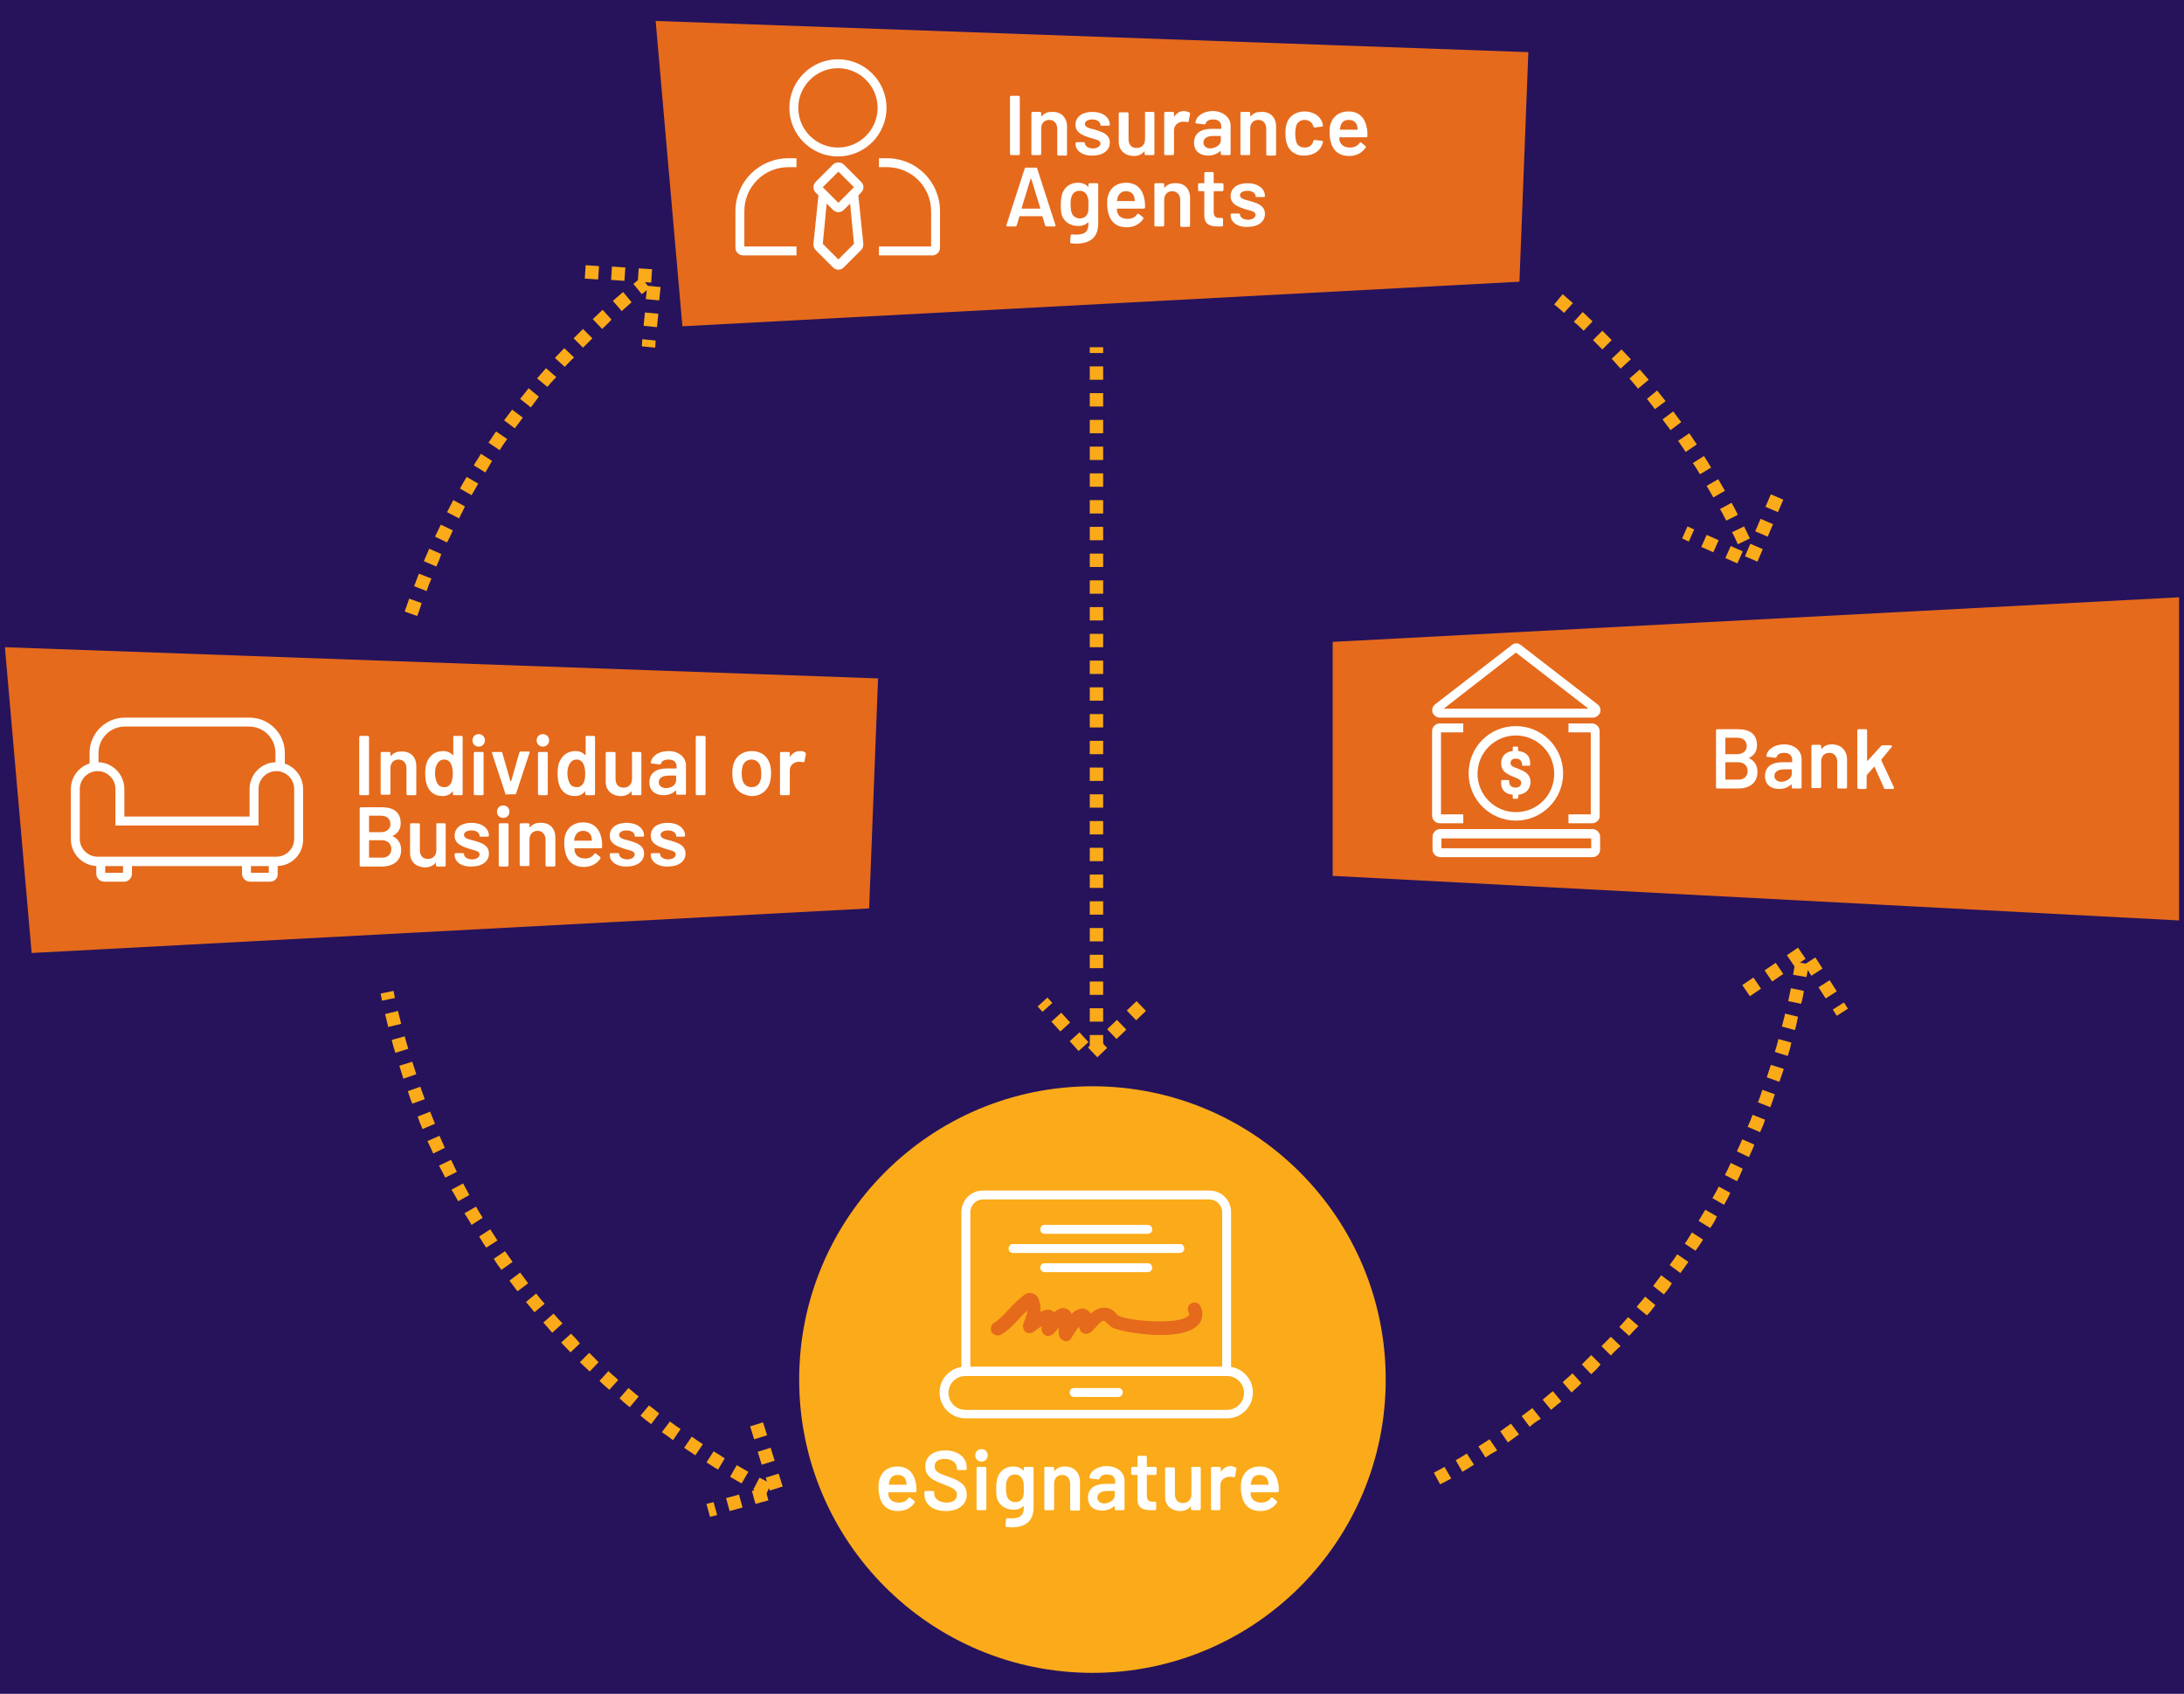 <?xml version="1.0" encoding="utf-8"?>
<!-- Generator: Adobe Illustrator 26.0.2, SVG Export Plug-In . SVG Version: 6.00 Build 0)  -->
<svg version="1.1" id="use-case" xmlns="http://www.w3.org/2000/svg" xmlns:xlink="http://www.w3.org/1999/xlink" x="0px" y="0px"
	 viewBox="0 0 490 380" style="enable-background:new 0 0 490 380;" xml:space="preserve">
<style type="text/css">
	.st0{fill:#26135C;}
	.st1{fill:#E56A1C;}
	.st2{fill:#FFFFFF;}
	.st3{fill:#FBAA19;}
</style>
<g>
	<rect class="st0" width="490" height="380"/>
	<g>
		<polygon class="st1" points="340.9,63.2 153.1,73.2 147.1,4.7 342.9,11.7 		"/>
		<g>
			<g>
				<path class="st2" d="M226.6,34.5V21.8c0-0.2,0.1-0.3,0.3-0.3h1.6c0.2,0,0.3,0.1,0.3,0.3v12.7c0,0.2-0.1,0.3-0.3,0.3h-1.6
					C226.7,34.8,226.6,34.7,226.6,34.5z"/>
				<path class="st2" d="M239.4,28.4v6.2c0,0.2-0.1,0.3-0.3,0.3h-1.6c-0.2,0-0.3-0.1-0.3-0.3v-5.7c0-1.2-0.7-2-1.8-2
					c-1.1,0-1.8,0.8-1.8,1.9v5.7c0,0.2-0.1,0.3-0.3,0.3h-1.6c-0.2,0-0.3-0.1-0.3-0.3v-9.1c0-0.2,0.1-0.3,0.3-0.3h1.6
					c0.2,0,0.3,0.1,0.3,0.3V26c0,0.1,0.1,0.1,0.1,0.1c0.6-0.7,1.3-1,2.3-1C238,25,239.4,26.3,239.4,28.4z"/>
				<path class="st2" d="M241.3,32.3L241.3,32.3c0-0.3,0.1-0.4,0.3-0.4h1.5c0.2,0,0.3,0.1,0.3,0.1v0.1c0,0.6,0.7,1.2,1.8,1.2
					c1,0,1.7-0.5,1.7-1.1c0-0.8-1.1-0.9-2.4-1.3c-1.5-0.5-3.2-1.1-3.2-2.9c0-1.8,1.5-2.9,3.8-2.9c2.3,0,3.9,1.2,3.9,2.9
					c0,0.1-0.1,0.2-0.3,0.2h-1.5c-0.2,0-0.3,0-0.3-0.1v-0.1c0-0.6-0.7-1.2-1.8-1.2c-1,0-1.7,0.4-1.7,1c0,0.8,1.1,1,2.3,1.3
					c1.6,0.5,3.3,1,3.3,2.9c0,1.8-1.6,2.9-3.9,2.9C242.9,35,241.3,33.8,241.3,32.3z"/>
				<path class="st2" d="M257.1,25.1h1.6c0.2,0,0.3,0.1,0.3,0.3v9.1c0,0.2-0.1,0.3-0.3,0.3h-1.6c-0.2,0-0.3-0.1-0.3-0.3V34
					c0-0.1-0.1-0.1-0.1,0c-0.5,0.6-1.3,1-2.3,1c-1.8,0-3.4-1.1-3.4-3.2v-6.3c0-0.2,0.1-0.3,0.3-0.3h1.6c0.2,0,0.3,0.1,0.3,0.3v5.7
					c0,1.2,0.6,2,1.8,2s1.9-0.8,1.9-2v-5.7C256.8,25.2,256.9,25.1,257.1,25.1z"/>
				<path class="st2" d="M266.8,25.2c0.2,0.1,0.2,0.2,0.2,0.4l-0.3,1.6c0,0.2-0.2,0.2-0.4,0.2c-0.2-0.1-0.6-0.1-1-0.1
					c-1,0.1-1.9,0.8-1.9,1.9v5.3c0,0.2-0.1,0.3-0.3,0.3h-1.6c-0.2,0-0.3-0.1-0.3-0.3v-9.1c0-0.2,0.1-0.3,0.3-0.3h1.6
					c0.2,0,0.3,0.1,0.3,0.3v0.7c0,0.1,0.1,0.1,0.1,0c0.5-0.7,1.2-1.2,2.2-1.2C266.3,25,266.6,25.1,266.8,25.2z"/>
				<path class="st2" d="M276.1,28.2v6.3c0,0.2-0.1,0.3-0.3,0.3h-1.6c-0.2,0-0.3-0.1-0.3-0.3v-0.5c0-0.1-0.1-0.1-0.1-0.1
					c-0.7,0.6-1.6,1-2.7,1c-1.8,0-3.2-0.9-3.2-2.9c0-2,1.4-3.1,4-3.1h2c0.1,0,0.1,0,0.1-0.1v-0.4c0-1-0.6-1.6-1.8-1.6
					c-0.9,0-1.5,0.3-1.7,0.9c-0.1,0.2-0.2,0.3-0.3,0.2l-1.7-0.2c-0.2,0-0.3-0.1-0.3-0.2c0.2-1.5,1.8-2.6,4-2.6
					C274.5,25,276.1,26.4,276.1,28.2z M273.9,31.5v-0.9c0-0.1,0-0.1-0.1-0.1h-1.6c-1.3,0-2.2,0.5-2.2,1.5c0,0.8,0.7,1.3,1.6,1.3
					C272.8,33.2,273.9,32.5,273.9,31.5z"/>
				<path class="st2" d="M286.3,28.4v6.2c0,0.2-0.1,0.3-0.3,0.3h-1.6c-0.2,0-0.3-0.1-0.3-0.3v-5.7c0-1.2-0.7-2-1.8-2
					c-1.1,0-1.8,0.8-1.8,1.9v5.7c0,0.2-0.1,0.3-0.3,0.3h-1.6c-0.2,0-0.3-0.1-0.3-0.3v-9.1c0-0.2,0.1-0.3,0.3-0.3h1.6
					c0.2,0,0.3,0.1,0.3,0.3V26c0,0.1,0.1,0.1,0.1,0.1c0.6-0.7,1.3-1,2.3-1C285,25,286.3,26.3,286.3,28.4z"/>
				<path class="st2" d="M288.7,32.2c-0.2-0.6-0.3-1.4-0.3-2.3c0-1,0.1-1.7,0.3-2.2c0.5-1.7,2.1-2.7,4-2.7c2,0,3.6,1.1,4,2.6
					c0.1,0.2,0.1,0.4,0.1,0.5c0,0.2-0.1,0.3-0.2,0.3l-1.6,0.2c-0.2,0-0.3-0.1-0.3-0.2l-0.1-0.2c-0.2-0.7-0.9-1.3-1.9-1.3
					c-1,0-1.7,0.6-1.9,1.4c-0.1,0.4-0.2,1-0.2,1.7c0,0.8,0.1,1.3,0.2,1.7c0.2,0.9,0.9,1.4,1.9,1.4c1,0,1.7-0.5,1.9-1.3
					c0-0.1,0-0.1,0-0.1c0-0.1,0.2-0.3,0.4-0.3l1.6,0.2c0.2,0,0.3,0.2,0.2,0.3c0,0.1,0,0.2-0.1,0.4c-0.5,1.6-2.1,2.6-4,2.6
					C290.7,35,289.2,33.9,288.7,32.2z"/>
				<path class="st2" d="M305,32.1c0.1-0.2,0.3-0.2,0.4-0.1l0.9,0.7c0.1,0.1,0.2,0.2,0.1,0.4c-0.7,1.1-2,1.9-3.7,1.9
					c-2.1,0-3.4-1-4-2.7c-0.2-0.7-0.4-1.5-0.4-2.4c0-0.8,0-1.4,0.2-2c0.5-1.8,2-2.9,4-2.9c2.5,0,3.8,1.5,4.2,3.9
					c0.1,0.5,0.1,1,0.1,1.6c0,0.2-0.1,0.3-0.3,0.3h-5.9c-0.1,0-0.1,0-0.1,0.1c0,0.3,0,0.6,0.1,0.8c0.3,0.9,1.1,1.4,2.3,1.4
					C303.9,33.1,304.6,32.7,305,32.1z M300.8,28.2c-0.1,0.2-0.1,0.5-0.2,0.8c0,0.1,0,0.1,0.1,0.1h3.8c0.1,0,0.1,0,0.1-0.1
					c0-0.3-0.1-0.5-0.1-0.7c-0.2-0.9-0.9-1.4-1.9-1.4C301.6,26.9,301,27.4,300.8,28.2z"/>
				<path class="st2" d="M234.5,50.6l-0.6-2c0-0.1-0.1-0.1-0.1-0.1h-5c-0.1,0-0.1,0-0.1,0.1l-0.6,2c-0.1,0.2-0.2,0.2-0.3,0.2H226
					c-0.2,0-0.3-0.1-0.2-0.3l4.1-12.7c0.1-0.2,0.2-0.2,0.3-0.2h2.2c0.2,0,0.3,0.1,0.3,0.2l4.1,12.7c0.1,0.2,0,0.3-0.2,0.3h-1.7
					C234.7,50.8,234.6,50.8,234.5,50.6z M229.4,46.8h3.9c0.1,0,0.1,0,0.1-0.1l-2-6.5c0-0.1-0.1-0.1-0.2,0l-2,6.5
					C229.3,46.8,229.3,46.8,229.4,46.8z"/>
				<path class="st2" d="M244.5,41.1h1.6c0.2,0,0.3,0.1,0.3,0.3v8.8c0,3.9-3,4.7-6,4.4c-0.2,0-0.3-0.1-0.3-0.3l0.1-1.4
					c0-0.2,0.1-0.3,0.3-0.3c2.5,0.2,3.7-0.3,3.7-2.4V50c0-0.1-0.1-0.1-0.1-0.1c-0.5,0.5-1.2,0.8-2.2,0.8c-1.5,0-3.1-0.7-3.7-2.5
					c-0.2-0.7-0.2-1.5-0.2-2.3c0-0.9,0.1-1.7,0.3-2.4c0.5-1.5,1.8-2.5,3.5-2.5c1,0,1.8,0.3,2.3,0.9c0.1,0.1,0.1,0,0.1-0.1v-0.3
					C244.2,41.2,244.3,41.1,244.5,41.1z M244.2,45.9c0-1,0-1.3-0.2-1.7c-0.2-0.8-0.8-1.4-1.8-1.4c-1,0-1.6,0.6-1.8,1.4
					c-0.2,0.4-0.2,0.9-0.2,1.7c0,0.8,0.1,1.4,0.2,1.7c0.2,0.8,0.9,1.4,1.9,1.4c1,0,1.6-0.6,1.8-1.4
					C244.2,47.3,244.2,46.9,244.2,45.9z"/>
				<path class="st2" d="M255.1,48.1c0.1-0.2,0.3-0.2,0.4-0.1l0.9,0.7c0.1,0.1,0.2,0.2,0.1,0.4c-0.7,1.1-2,1.9-3.7,1.9
					c-2.1,0-3.4-1-4-2.7c-0.2-0.7-0.4-1.5-0.4-2.4c0-0.8,0-1.4,0.2-2c0.5-1.8,2-2.9,4-2.9c2.5,0,3.8,1.5,4.2,3.9
					c0.1,0.5,0.1,1,0.1,1.6c0,0.2-0.1,0.3-0.3,0.3h-5.9c-0.1,0-0.1,0-0.1,0.1c0,0.3,0,0.6,0.1,0.8c0.3,0.9,1.1,1.4,2.3,1.4
					C254,49.1,254.7,48.7,255.1,48.1z M250.8,44.2c-0.1,0.2-0.1,0.5-0.2,0.8c0,0.1,0,0.1,0.1,0.1h3.8c0.1,0,0.1,0,0.1-0.1
					c0-0.3-0.1-0.5-0.1-0.7c-0.2-0.9-0.9-1.4-1.9-1.4C251.7,42.9,251.1,43.4,250.8,44.2z"/>
				<path class="st2" d="M267,44.4v6.2c0,0.2-0.1,0.3-0.3,0.3h-1.6c-0.2,0-0.3-0.1-0.3-0.3v-5.7c0-1.2-0.7-2-1.8-2
					c-1.1,0-1.8,0.8-1.8,1.9v5.7c0,0.2-0.1,0.3-0.3,0.3h-1.6c-0.2,0-0.3-0.1-0.3-0.3v-9.1c0-0.2,0.1-0.3,0.3-0.3h1.6
					c0.2,0,0.3,0.1,0.3,0.3V42c0,0.1,0.1,0.1,0.1,0.1c0.6-0.7,1.3-1,2.3-1C265.7,41,267,42.3,267,44.4z"/>
				<path class="st2" d="M274.2,42.9h-1.8c-0.1,0-0.1,0-0.1,0.1v4.5c0,1,0.4,1.4,1.3,1.4h0.5c0.2,0,0.3,0.1,0.3,0.3v1.3
					c0,0.2-0.1,0.3-0.3,0.3c-0.3,0-0.6,0-0.9,0c-1.8,0-3-0.5-3-2.5V43c0-0.1,0-0.1-0.1-0.1h-1c-0.2,0-0.3-0.1-0.3-0.3v-1.2
					c0-0.2,0.1-0.3,0.3-0.3h1c0.1,0,0.1,0,0.1-0.1v-2.1c0-0.2,0.1-0.3,0.3-0.3h1.5c0.2,0,0.3,0.1,0.3,0.3V41c0,0.1,0,0.1,0.1,0.1
					h1.8c0.2,0,0.3,0.1,0.3,0.3v1.2C274.5,42.8,274.4,42.9,274.2,42.9z"/>
				<path class="st2" d="M276.1,48.3L276.1,48.3c0-0.3,0.1-0.4,0.3-0.4h1.5c0.2,0,0.3,0.1,0.3,0.1v0.1c0,0.6,0.7,1.2,1.8,1.2
					c1,0,1.7-0.5,1.7-1.1c0-0.8-1.1-0.9-2.4-1.3c-1.5-0.5-3.2-1.1-3.2-2.9c0-1.8,1.5-2.9,3.8-2.9c2.3,0,3.9,1.2,3.9,2.9
					c0,0.1-0.1,0.2-0.3,0.2H282c-0.2,0-0.3,0-0.3-0.1v-0.1c0-0.6-0.7-1.2-1.8-1.2c-1,0-1.7,0.4-1.7,1c0,0.8,1.1,1,2.3,1.3
					c1.6,0.5,3.3,1,3.3,2.9c0,1.8-1.6,2.9-3.9,2.9C277.6,51,276.1,49.8,276.1,48.3z"/>
			</g>
		</g>
		<g>
			<g>
				<path class="st2" d="M188,35.1c-6,0-10.9-4.9-10.9-10.9s4.9-10.9,10.9-10.9s10.9,4.9,10.9,10.9S194,35.1,188,35.1z M188,15.3
					c-4.9,0-8.9,4-8.9,8.9s4,8.9,8.9,8.9c4.9,0,8.9-4,8.9-8.9S192.9,15.3,188,15.3z"/>
			</g>
			<g>
				<path class="st2" d="M178.7,57.3h-12c-0.9,0-1.7-0.8-1.7-1.7v-8.2c0-6.6,5.3-11.9,11.9-11.9h1.8v2h-1.8c-5.5,0-9.9,4.4-9.9,9.9
					v7.9h11.7V57.3z"/>
			</g>
			<g>
				<path class="st2" d="M209.2,57.3h-12v-2h11.7v-7.9c0-5.5-4.4-9.9-9.9-9.9h-1.8v-2h1.8c6.6,0,11.9,5.3,11.9,11.9v8.2
					C210.9,56.5,210.1,57.3,209.2,57.3z"/>
			</g>
			<g>
				<path class="st2" d="M188.1,47.6c-0.4,0-0.9-0.2-1.2-0.5l-3.9-3.9c-0.3-0.3-0.5-0.7-0.5-1.2c0-0.4,0.2-0.9,0.5-1.2l3.9-3.9
					c0.6-0.6,1.8-0.6,2.4,0l3.9,3.9c0.7,0.7,0.7,1.7,0,2.4l-3.9,3.9C189,47.4,188.6,47.6,188.1,47.6z M184.6,42l3.5,3.5l3.5-3.5
					l-3.5-3.5L184.6,42z M184.4,42.2L184.4,42.2C184.4,42.2,184.4,42.2,184.4,42.2z"/>
			</g>
			<g>
				<path class="st2" d="M188.1,60.5c-0.5,0-0.9-0.2-1.2-0.5l-3.9-3.9c-0.4-0.4-0.5-0.9-0.5-1.4l1.2-11.6l2,0.2l-1.1,11.4l3.5,3.5
					l3.5-3.5l-1.1-11.4l2-0.2l1.2,11.6c0,0.5-0.1,1-0.5,1.4l-3.9,3.9C189,60.3,188.6,60.5,188.1,60.5z"/>
			</g>
		</g>
	</g>
	<g>
		<polygon class="st1" points="488.9,206.5 299,196.5 299,144 488.9,134 		"/>
		<g>
			<path class="st2" d="M392.4,170.1c1.3,0.6,1.9,1.7,1.9,3.1c0,2.5-1.9,3.7-4.3,3.7h-4.7c-0.2,0-0.3-0.1-0.3-0.3v-12.7
				c0-0.2,0.1-0.3,0.3-0.3h4.6c2.7,0,4.3,1.1,4.3,3.6c0,1.3-0.6,2.2-1.7,2.8C392.3,170,392.3,170.1,392.4,170.1z M387.1,165.6v3.5
				c0,0.1,0,0.1,0.1,0.1h2.5c1.3,0,2.2-0.7,2.2-1.8c0-1.2-0.8-1.9-2.2-1.9h-2.5C387.1,165.5,387.1,165.5,387.1,165.6z M392.1,173
				c0-1.2-0.8-2-2.2-2h-2.7c-0.1,0-0.1,0-0.1,0.1v3.7c0,0.1,0,0.1,0.1,0.1h2.7C391.2,175,392.1,174.2,392.1,173z"/>
			<path class="st2" d="M404.2,170.3v6.3c0,0.2-0.1,0.3-0.3,0.3h-1.6c-0.2,0-0.3-0.1-0.3-0.3v-0.5c0-0.1-0.1-0.1-0.1-0.1
				c-0.7,0.6-1.6,1-2.7,1c-1.8,0-3.2-0.9-3.2-2.9c0-2,1.4-3.1,4-3.1h2c0.1,0,0.1,0,0.1-0.1v-0.4c0-1-0.6-1.6-1.8-1.6
				c-0.9,0-1.5,0.3-1.7,0.9c-0.1,0.2-0.2,0.3-0.3,0.2l-1.7-0.2c-0.2,0-0.3-0.1-0.3-0.2c0.2-1.5,1.8-2.6,4-2.6
				C402.6,167,404.2,168.4,404.2,170.3z M402,173.6v-0.9c0-0.1,0-0.1-0.1-0.1h-1.6c-1.3,0-2.2,0.5-2.2,1.5c0,0.8,0.7,1.3,1.6,1.3
				C400.9,175.3,402,174.6,402,173.6z"/>
			<path class="st2" d="M414.4,170.4v6.2c0,0.2-0.1,0.3-0.3,0.3h-1.6c-0.2,0-0.3-0.1-0.3-0.3v-5.7c0-1.2-0.7-2-1.8-2
				c-1.1,0-1.8,0.8-1.8,1.9v5.7c0,0.2-0.1,0.3-0.3,0.3h-1.6c-0.2,0-0.3-0.1-0.3-0.3v-9.1c0-0.2,0.1-0.3,0.3-0.3h1.6
				c0.2,0,0.3,0.1,0.3,0.3v0.5c0,0.1,0.1,0.1,0.1,0.1c0.6-0.7,1.3-1,2.3-1C413,167,414.4,168.3,414.4,170.4z"/>
			<path class="st2" d="M416.7,176.6v-12.7c0-0.2,0.1-0.3,0.3-0.3h1.6c0.2,0,0.3,0.1,0.3,0.3v6.7c0,0.1,0.1,0.1,0.1,0.1l3-3.3
				c0.1-0.1,0.2-0.2,0.4-0.2h1.8c0.2,0,0.4,0.2,0.2,0.4l-2.3,2.8c0,0,0,0.1,0,0.2l2.8,6c0.1,0.2,0,0.4-0.2,0.4h-1.7
				c-0.2,0-0.3-0.1-0.3-0.2l-2.1-4.7c0-0.1-0.1-0.1-0.2,0l-1.5,1.7c0,0.1-0.1,0.1-0.1,0.1v2.8c0,0.2-0.1,0.3-0.3,0.3H417
				C416.8,176.9,416.7,176.8,416.7,176.6z"/>
		</g>
		<g>
			<g>
				<g>
					<path class="st2" d="M357.3,192.3h-34.2c-0.9,0-1.7-0.8-1.7-1.7v-2.9c0-0.9,0.8-1.7,1.7-1.7h34.2c0.9,0,1.7,0.8,1.7,1.7v2.9
						C359,191.6,358.2,192.3,357.3,192.3z M323.4,190.3H357v-2.2h-33.6V190.3z"/>
				</g>
			</g>
			<g>
				<g>
					<g>
						<path class="st2" d="M328.3,184.7H323c-0.9,0-1.7-0.8-1.7-1.7V164c0-0.9,0.8-1.7,1.7-1.7h5.3v2h-5v18.4h5V184.7z"/>
					</g>
				</g>
				<g>
					<g>
						<path class="st2" d="M357.2,184.7h-5.3v-2h5v-18.4h-5v-2h5.3c0.9,0,1.7,0.8,1.7,1.7v19.1C358.9,184,358.1,184.7,357.2,184.7z"
							/>
					</g>
				</g>
			</g>
			<g>
				<g>
					<path class="st2" d="M357.4,161H323c-0.7,0-1.3-0.5-1.6-1.1c-0.2-0.7,0-1.4,0.6-1.9l17.2-13.3c0.6-0.5,1.4-0.5,2,0l17.2,13.3
						c0.6,0.4,0.8,1.2,0.6,1.9C358.7,160.5,358.1,161,357.4,161z M323.9,159h32.5l-16.3-12.6L323.9,159z"/>
				</g>
			</g>
			<g>
				<g>
					<path class="st2" d="M340.1,184.1c-5.8,0-10.6-4.7-10.6-10.6s4.7-10.6,10.6-10.6c5.8,0,10.6,4.7,10.6,10.6
						S345.9,184.1,340.1,184.1z M340.1,165c-4.7,0-8.6,3.8-8.6,8.6c0,4.7,3.8,8.6,8.6,8.6s8.6-3.8,8.6-8.6
						C348.7,168.8,344.8,165,340.1,165z"/>
				</g>
			</g>
			<g>
				<g>
					<path class="st2" d="M340.7,178.3C340.6,178.3,340.6,178.3,340.7,178.3l-0.1,0.7c0,0.2-0.1,0.2-0.2,0.2h-0.8
						c-0.2,0-0.2-0.1-0.2-0.2l0-0.6c0,0,0-0.1-0.1-0.1c-1.6-0.2-2.5-1.1-2.5-2.5v-0.6c0-0.2,0.1-0.2,0.2-0.2h1.4
						c0.2,0,0.2,0.1,0.2,0.2v0.2c0,0.7,0.5,1.3,1.4,1.3c0.9,0,1.3-0.5,1.3-1.1c0-1-1.8-1.1-3.1-2c-0.9-0.5-1.4-1.2-1.4-2.4
						c0-1.4,0.9-2.5,2.5-2.7c0.1,0,0.1-0.1,0.1-0.1l0-0.7c0-0.2,0.1-0.2,0.2-0.2h0.8c0.2,0,0.2,0.1,0.2,0.2l0,0.7c0,0,0,0.1,0.1,0.1
						c1.7,0.2,2.6,1.2,2.6,2.6v0.5c0,0.2-0.1,0.2-0.2,0.2h-1.4c-0.2,0-0.2-0.1-0.2-0.1v-0.1c0-0.7-0.4-1.4-1.4-1.4
						c-0.8,0-1.2,0.4-1.2,1c0,0.9,1.3,1,2.5,1.6c1.4,0.6,2,1.5,2,2.7C343.3,177,342.4,178.1,340.7,178.3z"/>
				</g>
			</g>
		</g>
	</g>
	<g>
		<circle class="st3" cx="245.1" cy="309.5" r="65.8"/>
		<g>
			<g>
				<path class="st1" d="M239.1,300.9c-0.1,0-0.3,0-0.4-0.1c-0.6-0.2-1-0.7-1.1-1.3c-0.1-0.5-0.1-1.1-0.1-1.7c0,0.1-0.1,0.1-0.1,0.2
					c-0.4,0.5-0.8,1-1.3,1.4c-0.5,0.4-1.2,0.4-1.7,0.1c-0.5-0.3-0.8-1-0.7-1.6c0-0.1,0-0.2,0.1-0.4c-0.6,0.3-1.3,0.8-1.9,1.3
					c-0.5,0.4-1.3,0.4-1.8,0c-0.5-0.4-0.7-1.2-0.5-1.8c0.4-1.1,0.8-2.1,0.9-3c-0.7,0.6-1.3,1.3-1.9,1.9c-1.2,1.3-2.4,2.6-4,3.5
					c-0.7,0.4-1.6,0.2-2.1-0.5c-0.4-0.7-0.2-1.6,0.5-2.1c1.2-0.7,2.2-1.8,3.3-3c1.1-1.2,2.2-2.4,3.7-3.4c0.5-0.4,1.2-0.4,1.8-0.2
					c0.5,0.2,1,0.6,1.2,1.2c0.4,1,0.5,2,0.4,2.9c0.4-0.2,0.8-0.3,1.2-0.4c0.7-0.2,1.4,0,1.9,0.5c0.4-0.3,0.8-0.6,1.3-0.8
					c0.7-0.3,1.4-0.1,2,0.3c0.3,0.2,0.5,0.6,0.6,0.9c0.5-0.5,1-0.9,1.7-1.1c0.8-0.3,1.6-0.1,2.2,0.5c0.2,0.2,0.3,0.3,0.4,0.5
					c0.8-0.7,1.6-1.2,2.7-1.3c1.8-0.2,2.7,0.9,3.1,1.4c0.2,0.2,0.3,0.3,0.5,0.4c1.9,1.1,13.8,2.2,15.7-0.1c0.1-0.1,0.2-0.2-0.1-0.9
					c-0.3-0.8,0.1-1.6,0.9-1.9c0.8-0.3,1.6,0.1,1.9,0.9c0.6,1.5,0.4,2.8-0.4,3.8c-3.5,4.4-17.5,1.9-19.5,0.8c-0.6-0.4-1-0.8-1.3-1.1
					c-0.4-0.4-0.4-0.4-0.6-0.4c-0.5,0-1.2,0.9-1.8,1.5c-0.4,0.4-0.7,0.8-1.1,1.1c-0.4,0.3-0.9,0.4-1.4,0.3c-0.5-0.1-0.9-0.5-1-0.9
					c-0.1-0.2-0.2-0.5-0.2-0.7c-0.3,0.3-0.5,0.7-0.8,1.1c-0.3,0.5-0.6,1-0.9,1.4C240.1,300.7,239.6,300.9,239.1,300.9z M238.9,296.6
					C238.9,296.6,238.9,296.6,238.9,296.6C238.9,296.6,238.9,296.6,238.9,296.6z M230.2,292.7C230.2,292.7,230.2,292.7,230.2,292.7
					C230.2,292.7,230.2,292.7,230.2,292.7z"/>
			</g>
			<g>
				<path class="st2" d="M275.3,318.2h-58.7c-3.2,0-5.8-2.6-5.8-5.8s2.6-5.8,5.8-5.8h58.7c3.2,0,5.8,2.6,5.8,5.8
					S278.5,318.2,275.3,318.2z M216.6,308.7c-2.1,0-3.8,1.7-3.8,3.8s1.7,3.8,3.8,3.8h58.7c2.1,0,3.8-1.7,3.8-3.8s-1.7-3.8-3.8-3.8
					H216.6z"/>
			</g>
			<g>
				<path class="st2" d="M250.9,313.4H241c-0.6,0-1-0.4-1-1s0.4-1,1-1h9.9c0.6,0,1,0.4,1,1S251.4,313.4,250.9,313.4z"/>
			</g>
			<g>
				<path class="st2" d="M276.2,307.4h-2v-35.5c0-1.5-1.3-2.8-2.8-2.8h-50.9c-1.5,0-2.8,1.3-2.8,2.8v35.5h-2v-35.5
					c0-2.6,2.1-4.8,4.8-4.8h50.9c2.6,0,4.8,2.1,4.8,4.8V307.4z"/>
			</g>
			<g>
				<path class="st2" d="M257.5,276.8h-23.1c-0.6,0-1-0.4-1-1s0.4-1,1-1h23.1c0.6,0,1,0.4,1,1S258.1,276.8,257.5,276.8z"/>
				<path class="st2" d="M264.7,281.1h-37.4c-0.6,0-1-0.4-1-1s0.4-1,1-1h37.4c0.6,0,1,0.4,1,1S265.2,281.1,264.7,281.1z"/>
				<path class="st2" d="M257.5,285.4h-23.1c-0.6,0-1-0.4-1-1s0.4-1,1-1h23.1c0.6,0,1,0.4,1,1S258.1,285.4,257.5,285.4z"/>
			</g>
		</g>
		<g>
			<path class="st2" d="M203.8,336.1c0.1-0.2,0.3-0.2,0.4-0.1l0.9,0.7c0.1,0.1,0.2,0.2,0.1,0.4c-0.7,1.1-2,1.9-3.7,1.9
				c-2.1,0-3.4-1-4-2.7c-0.2-0.7-0.4-1.5-0.4-2.4c0-0.8,0-1.4,0.2-2c0.5-1.8,2-2.9,4-2.9c2.5,0,3.8,1.5,4.2,3.9
				c0.1,0.5,0.1,1,0.1,1.6c0,0.2-0.1,0.3-0.3,0.3h-5.9c-0.1,0-0.1,0-0.1,0.1c0,0.3,0,0.6,0.1,0.8c0.3,0.9,1.1,1.4,2.3,1.4
				C202.7,337.1,203.4,336.7,203.8,336.1z M199.6,332.2c-0.1,0.2-0.1,0.5-0.2,0.8c0,0.1,0,0.1,0.1,0.1h3.8c0.1,0,0.1,0,0.1-0.1
				c0-0.3-0.1-0.5-0.1-0.7c-0.2-0.9-0.9-1.4-1.9-1.4C200.4,330.9,199.8,331.4,199.6,332.2z"/>
			<path class="st2" d="M207.4,335.2v-0.4c0-0.2,0.1-0.3,0.3-0.3h1.6c0.2,0,0.3,0.1,0.3,0.3v0.3c0,1.1,1.1,2,2.8,2
				c1.6,0,2.3-0.8,2.3-1.8c0-1.1-1-1.5-3-2.3c-2.1-0.8-4.1-1.6-4.1-4c0-2.3,1.8-3.6,4.5-3.6c2.9,0,4.8,1.6,4.8,3.9v0.2
				c0,0.2-0.1,0.3-0.3,0.3H215c-0.2,0-0.3-0.1-0.3-0.2v-0.2c0-1.1-1-2.1-2.8-2.1c-1.4,0-2.2,0.6-2.2,1.7c0,1.2,0.9,1.5,3.1,2.3
				c1.9,0.7,4.1,1.5,4.1,4c0,2.2-1.8,3.7-4.7,3.7S207.4,337.5,207.4,335.2z"/>
			<path class="st2" d="M218.8,326.5c0-0.8,0.6-1.4,1.4-1.4s1.4,0.6,1.4,1.4c0,0.8-0.6,1.4-1.4,1.4S218.8,327.3,218.8,326.5z
				 M219.1,338.5v-9.1c0-0.2,0.1-0.3,0.3-0.3h1.6c0.2,0,0.3,0.1,0.3,0.3v9.1c0,0.2-0.1,0.3-0.3,0.3h-1.6
				C219.2,338.8,219.1,338.7,219.1,338.5z"/>
			<path class="st2" d="M230,329.1h1.6c0.2,0,0.3,0.1,0.3,0.3v8.8c0,3.9-3,4.7-6,4.4c-0.2,0-0.3-0.1-0.3-0.3l0.1-1.4
				c0-0.2,0.1-0.3,0.3-0.3c2.5,0.2,3.7-0.3,3.7-2.4V338c0-0.1-0.1-0.1-0.1-0.1c-0.5,0.5-1.2,0.8-2.2,0.8c-1.5,0-3.1-0.7-3.7-2.5
				c-0.2-0.7-0.2-1.5-0.2-2.3c0-0.9,0.1-1.7,0.3-2.4c0.5-1.5,1.8-2.5,3.5-2.5c1,0,1.8,0.3,2.3,0.9c0.1,0.1,0.1,0,0.1-0.1v-0.3
				C229.7,329.2,229.8,329.1,230,329.1z M229.7,333.9c0-1,0-1.3-0.2-1.7c-0.2-0.8-0.8-1.4-1.8-1.4c-1,0-1.6,0.6-1.8,1.4
				c-0.2,0.4-0.2,0.9-0.2,1.7c0,0.8,0.1,1.4,0.2,1.7c0.2,0.8,0.9,1.4,1.9,1.4c1,0,1.6-0.6,1.8-1.4
				C229.7,335.2,229.7,334.9,229.7,333.9z"/>
			<path class="st2" d="M242.3,332.4v6.2c0,0.2-0.1,0.3-0.3,0.3h-1.6c-0.2,0-0.3-0.1-0.3-0.3v-5.7c0-1.2-0.7-2-1.8-2
				c-1.1,0-1.8,0.8-1.8,1.9v5.7c0,0.2-0.1,0.3-0.3,0.3h-1.6c-0.2,0-0.3-0.1-0.3-0.3v-9.1c0-0.2,0.1-0.3,0.3-0.3h1.6
				c0.2,0,0.3,0.1,0.3,0.3v0.5c0,0.1,0.1,0.1,0.1,0.1c0.6-0.7,1.3-1,2.3-1C240.9,329,242.3,330.3,242.3,332.4z"/>
			<path class="st2" d="M252.3,332.2v6.3c0,0.2-0.1,0.3-0.3,0.3h-1.6c-0.2,0-0.3-0.1-0.3-0.3V338c0-0.1-0.1-0.1-0.1-0.1
				c-0.7,0.6-1.6,1-2.7,1c-1.8,0-3.2-0.9-3.2-2.9c0-2,1.4-3.1,4-3.1h2c0.1,0,0.1,0,0.1-0.1v-0.4c0-1-0.6-1.6-1.8-1.6
				c-0.9,0-1.5,0.3-1.7,0.9c-0.1,0.2-0.2,0.3-0.3,0.2l-1.7-0.2c-0.2,0-0.3-0.1-0.3-0.2c0.2-1.5,1.8-2.6,4-2.6
				C250.7,329,252.3,330.3,252.3,332.2z M250.1,335.5v-0.9c0-0.1,0-0.1-0.1-0.1h-1.6c-1.3,0-2.2,0.5-2.2,1.5c0,0.8,0.7,1.3,1.6,1.3
				C249,337.2,250.1,336.5,250.1,335.5z"/>
			<path class="st2" d="M259.2,330.9h-1.8c-0.1,0-0.1,0-0.1,0.1v4.5c0,1,0.4,1.4,1.3,1.4h0.5c0.2,0,0.3,0.1,0.3,0.3v1.3
				c0,0.2-0.1,0.3-0.3,0.3c-0.3,0-0.6,0-0.9,0c-1.8,0-3-0.5-3-2.5V331c0-0.1,0-0.1-0.1-0.1h-1c-0.2,0-0.3-0.1-0.3-0.3v-1.2
				c0-0.2,0.1-0.3,0.3-0.3h1c0.1,0,0.1,0,0.1-0.1v-2.1c0-0.2,0.1-0.3,0.3-0.3h1.5c0.2,0,0.3,0.1,0.3,0.3v2.1c0,0.1,0,0.1,0.1,0.1
				h1.8c0.2,0,0.3,0.1,0.3,0.3v1.2C259.5,330.8,259.3,330.9,259.2,330.9z"/>
			<path class="st2" d="M267.5,329.1h1.6c0.2,0,0.3,0.1,0.3,0.3v9.1c0,0.2-0.1,0.3-0.3,0.3h-1.6c-0.2,0-0.3-0.1-0.3-0.3V338
				c0-0.1-0.1-0.1-0.1,0c-0.5,0.6-1.3,1-2.3,1c-1.8,0-3.4-1.1-3.4-3.2v-6.3c0-0.2,0.1-0.3,0.3-0.3h1.6c0.2,0,0.3,0.1,0.3,0.3v5.7
				c0,1.2,0.6,2,1.8,2s1.9-0.8,1.9-2v-5.7C267.2,329.2,267.3,329.1,267.5,329.1z"/>
			<path class="st2" d="M277.2,329.2c0.2,0.1,0.2,0.2,0.2,0.4l-0.3,1.6c0,0.2-0.2,0.2-0.4,0.2c-0.2-0.1-0.6-0.1-1-0.1
				c-1,0.1-1.9,0.8-1.9,1.9v5.3c0,0.2-0.1,0.3-0.3,0.3H272c-0.2,0-0.3-0.1-0.3-0.3v-9.1c0-0.2,0.1-0.3,0.3-0.3h1.6
				c0.2,0,0.3,0.1,0.3,0.3v0.7c0,0.1,0.1,0.1,0.1,0c0.5-0.7,1.2-1.2,2.2-1.2C276.7,329,277,329.1,277.2,329.2z"/>
			<path class="st2" d="M285.1,336.1c0.1-0.2,0.3-0.2,0.4-0.1l0.9,0.7c0.1,0.1,0.2,0.2,0.1,0.4c-0.7,1.1-2,1.9-3.7,1.9
				c-2.1,0-3.4-1-4-2.7c-0.2-0.7-0.4-1.5-0.4-2.4c0-0.8,0-1.4,0.2-2c0.5-1.8,2-2.9,4-2.9c2.5,0,3.8,1.5,4.2,3.9
				c0.1,0.5,0.1,1,0.1,1.6c0,0.2-0.1,0.3-0.3,0.3h-5.9c-0.1,0-0.1,0-0.1,0.1c0,0.3,0,0.6,0.1,0.8c0.3,0.9,1.1,1.4,2.3,1.4
				C283.9,337.1,284.7,336.7,285.1,336.1z M280.8,332.2c-0.1,0.2-0.1,0.5-0.2,0.8c0,0.1,0,0.1,0.1,0.1h3.8c0.1,0,0.1,0,0.1-0.1
				c0-0.3-0.1-0.5-0.1-0.7c-0.2-0.9-0.9-1.4-1.9-1.4C281.6,330.9,281,331.4,280.8,332.2z"/>
		</g>
	</g>
	<g>
		<polygon class="st1" points="195,203.8 7.1,213.8 1.1,145.2 197,152.2 		"/>
		<g>
			<path class="st2" d="M80.6,178.1v-12.7c0-0.2,0.1-0.3,0.3-0.3h1.6c0.2,0,0.3,0.1,0.3,0.3v12.7c0,0.2-0.1,0.3-0.3,0.3h-1.6
				C80.7,178.4,80.6,178.3,80.6,178.1z"/>
			<path class="st2" d="M93.4,171.9v6.2c0,0.2-0.1,0.3-0.3,0.3h-1.6c-0.2,0-0.3-0.1-0.3-0.3v-5.7c0-1.2-0.7-2-1.8-2
				c-1.1,0-1.8,0.8-1.8,1.9v5.7c0,0.2-0.1,0.3-0.3,0.3h-1.6c-0.2,0-0.3-0.1-0.3-0.3V169c0-0.2,0.1-0.3,0.3-0.3h1.6
				c0.2,0,0.3,0.1,0.3,0.3v0.5c0,0.1,0.1,0.1,0.1,0.1c0.6-0.7,1.3-1,2.3-1C92.1,168.5,93.4,169.8,93.4,171.9z"/>
			<path class="st2" d="M101.9,165.1h1.6c0.2,0,0.3,0.1,0.3,0.3v12.7c0,0.2-0.1,0.3-0.3,0.3h-1.6c-0.2,0-0.3-0.1-0.3-0.3v-0.5
				c0-0.1-0.1-0.1-0.1,0c-0.5,0.6-1.2,1-2.2,1c-1.8,0-3.1-1-3.6-2.7c-0.2-0.7-0.3-1.5-0.3-2.4c0-0.9,0.1-1.6,0.3-2.3
				c0.6-1.6,1.8-2.7,3.7-2.7c0.9,0,1.6,0.3,2.2,0.9c0.1,0.1,0.1,0.1,0.1,0v-4C101.6,165.2,101.7,165.1,101.9,165.1z M101.6,173.5
				c0-1-0.2-1.7-0.5-2.3c-0.3-0.5-0.8-0.8-1.4-0.8c-0.7,0-1.2,0.3-1.5,0.8c-0.4,0.6-0.6,1.3-0.6,2.3c0,0.9,0.2,1.6,0.5,2.2
				c0.3,0.6,0.9,0.9,1.6,0.9c0.7,0,1.1-0.3,1.5-0.9C101.4,175.2,101.6,174.4,101.6,173.5z"/>
			<path class="st2" d="M106,166.1c0-0.8,0.6-1.4,1.4-1.4s1.4,0.6,1.4,1.4c0,0.8-0.6,1.4-1.4,1.4S106,166.9,106,166.1z M106.3,178.1
				V169c0-0.2,0.1-0.3,0.3-0.3h1.6c0.2,0,0.3,0.1,0.3,0.3v9.1c0,0.2-0.1,0.3-0.3,0.3h-1.6C106.4,178.4,106.3,178.3,106.3,178.1z"/>
			<path class="st2" d="M113.4,178.1l-3-9.1c-0.1-0.2,0-0.3,0.2-0.3h1.8c0.2,0,0.3,0.1,0.3,0.2l1.8,6.3c0,0.1,0.1,0.1,0.2,0l1.8-6.3
				c0.1-0.2,0.2-0.3,0.3-0.3l1.8,0c0.2,0,0.3,0.1,0.2,0.3l-3,9.1c-0.1,0.2-0.2,0.2-0.3,0.2h-1.8
				C113.5,178.4,113.4,178.3,113.4,178.1z"/>
			<path class="st2" d="M120.4,166.1c0-0.8,0.6-1.4,1.4-1.4s1.4,0.6,1.4,1.4c0,0.8-0.6,1.4-1.4,1.4S120.4,166.9,120.4,166.1z
				 M120.7,178.1V169c0-0.2,0.1-0.3,0.3-0.3h1.6c0.2,0,0.3,0.1,0.3,0.3v9.1c0,0.2-0.1,0.3-0.3,0.3h-1.6
				C120.9,178.4,120.7,178.3,120.7,178.1z"/>
			<path class="st2" d="M131.6,165.1h1.6c0.2,0,0.3,0.1,0.3,0.3v12.7c0,0.2-0.1,0.3-0.3,0.3h-1.6c-0.2,0-0.3-0.1-0.3-0.3v-0.5
				c0-0.1-0.1-0.1-0.1,0c-0.5,0.6-1.2,1-2.2,1c-1.8,0-3.1-1-3.6-2.7c-0.2-0.7-0.3-1.5-0.3-2.4c0-0.9,0.1-1.6,0.3-2.3
				c0.6-1.6,1.8-2.7,3.7-2.7c0.9,0,1.6,0.3,2.2,0.9c0.1,0.1,0.1,0.1,0.1,0v-4C131.3,165.2,131.4,165.1,131.6,165.1z M131.3,173.5
				c0-1-0.2-1.7-0.5-2.3c-0.3-0.5-0.8-0.8-1.4-0.8c-0.7,0-1.2,0.3-1.5,0.8c-0.4,0.6-0.6,1.3-0.6,2.3c0,0.9,0.2,1.6,0.5,2.2
				c0.3,0.6,0.9,0.9,1.6,0.9c0.7,0,1.1-0.3,1.5-0.9C131.2,175.2,131.3,174.4,131.3,173.5z"/>
			<path class="st2" d="M142,168.7h1.6c0.2,0,0.3,0.1,0.3,0.3v9.1c0,0.2-0.1,0.3-0.3,0.3H142c-0.2,0-0.3-0.1-0.3-0.3v-0.5
				c0-0.1-0.1-0.1-0.1,0c-0.5,0.6-1.3,1-2.3,1c-1.8,0-3.4-1.1-3.4-3.2V169c0-0.2,0.1-0.3,0.3-0.3h1.6c0.2,0,0.3,0.1,0.3,0.3v5.7
				c0,1.2,0.6,2,1.8,2s1.9-0.8,1.9-2V169C141.6,168.8,141.8,168.7,142,168.7z"/>
			<path class="st2" d="M153.9,171.7v6.3c0,0.2-0.1,0.3-0.3,0.3H152c-0.2,0-0.3-0.1-0.3-0.3v-0.5c0-0.1-0.1-0.1-0.1-0.1
				c-0.7,0.6-1.6,1-2.7,1c-1.8,0-3.2-0.9-3.2-2.9c0-2,1.4-3.1,4-3.1h2c0.1,0,0.1,0,0.1-0.1V172c0-1-0.6-1.6-1.8-1.6
				c-0.9,0-1.5,0.3-1.7,0.9c-0.1,0.2-0.2,0.3-0.3,0.2l-1.7-0.2c-0.2,0-0.3-0.1-0.3-0.2c0.2-1.5,1.8-2.6,4-2.6
				C152.3,168.5,153.9,169.9,153.9,171.7z M151.7,175v-0.9c0-0.1,0-0.1-0.1-0.1H150c-1.3,0-2.2,0.5-2.2,1.5c0,0.8,0.7,1.3,1.6,1.3
				C150.7,176.8,151.7,176.1,151.7,175z"/>
			<path class="st2" d="M156.1,178.1v-12.7c0-0.2,0.1-0.3,0.3-0.3h1.6c0.2,0,0.3,0.1,0.3,0.3v12.7c0,0.2-0.1,0.3-0.3,0.3h-1.6
				C156.2,178.4,156.1,178.3,156.1,178.1z"/>
			<path class="st2" d="M164.6,175.7c-0.2-0.6-0.3-1.4-0.3-2.2c0-0.8,0.1-1.6,0.3-2.2c0.6-1.8,2.1-2.8,4.1-2.8c1.9,0,3.4,1,4,2.8
				c0.2,0.6,0.3,1.4,0.3,2.2c0,0.7-0.1,1.5-0.3,2.2c-0.6,1.8-2.1,2.9-4,2.9C166.7,178.5,165.1,177.4,164.6,175.7z M170.6,175.1
				c0.2-0.4,0.2-1,0.2-1.6c0-0.6-0.1-1.2-0.2-1.6c-0.3-0.9-1-1.5-2-1.5s-1.7,0.6-2,1.5c-0.1,0.4-0.2,1-0.2,1.6
				c0,0.6,0.1,1.2,0.2,1.6c0.3,0.9,1,1.5,2,1.5C169.6,176.6,170.3,176.1,170.6,175.1z"/>
			<path class="st2" d="M180.6,168.8c0.2,0.1,0.2,0.2,0.2,0.4l-0.3,1.6c0,0.2-0.2,0.2-0.4,0.2c-0.2-0.1-0.6-0.1-1-0.1
				c-1,0.1-1.9,0.8-1.9,1.9v5.3c0,0.2-0.1,0.3-0.3,0.3h-1.6c-0.2,0-0.3-0.1-0.3-0.3V169c0-0.2,0.1-0.3,0.3-0.3h1.6
				c0.2,0,0.3,0.1,0.3,0.3v0.7c0,0.1,0.1,0.1,0.1,0c0.5-0.7,1.2-1.2,2.2-1.2C180.1,168.5,180.4,168.6,180.6,168.8z"/>
			<path class="st2" d="M88.1,187.6c1.3,0.6,1.9,1.7,1.9,3.1c0,2.5-1.9,3.7-4.3,3.7h-4.7c-0.2,0-0.3-0.1-0.3-0.3v-12.7
				c0-0.2,0.1-0.3,0.3-0.3h4.6c2.7,0,4.3,1.1,4.3,3.6c0,1.3-0.6,2.2-1.7,2.8C88,187.5,88,187.5,88.1,187.6z M82.8,183.1v3.5
				c0,0.1,0,0.1,0.1,0.1h2.5c1.3,0,2.2-0.7,2.2-1.8c0-1.2-0.8-1.9-2.2-1.9h-2.5C82.8,183,82.8,183,82.8,183.1z M87.8,190.5
				c0-1.2-0.8-2-2.2-2h-2.7c-0.1,0-0.1,0-0.1,0.1v3.7c0,0.1,0,0.1,0.1,0.1h2.7C86.9,192.5,87.8,191.7,87.8,190.5z"/>
			<path class="st2" d="M98.1,184.7h1.6c0.2,0,0.3,0.1,0.3,0.3v9.1c0,0.2-0.1,0.3-0.3,0.3h-1.6c-0.2,0-0.3-0.1-0.3-0.3v-0.5
				c0-0.1-0.1-0.1-0.1,0c-0.5,0.6-1.3,1-2.3,1c-1.8,0-3.4-1.1-3.4-3.2V185c0-0.2,0.1-0.3,0.3-0.3h1.6c0.2,0,0.3,0.1,0.3,0.3v5.7
				c0,1.2,0.6,2,1.8,2s1.9-0.8,1.9-2V185C97.8,184.8,97.9,184.7,98.1,184.7z"/>
			<path class="st2" d="M102,191.8L102,191.8c0-0.3,0.1-0.4,0.3-0.4h1.5c0.2,0,0.3,0.1,0.3,0.1v0.1c0,0.6,0.7,1.2,1.8,1.2
				c1,0,1.7-0.5,1.7-1.1c0-0.8-1.1-0.9-2.4-1.3c-1.5-0.5-3.2-1.1-3.2-2.9c0-1.8,1.5-2.9,3.8-2.9c2.3,0,3.9,1.2,3.9,2.9
				c0,0.1-0.1,0.2-0.3,0.2h-1.5c-0.2,0-0.3,0-0.3-0.1v-0.1c0-0.6-0.7-1.2-1.8-1.2c-1,0-1.7,0.4-1.7,1c0,0.8,1.1,1,2.3,1.3
				c1.6,0.5,3.3,1,3.3,2.9c0,1.8-1.6,2.9-3.9,2.9C103.5,194.5,102,193.3,102,191.8z"/>
			<path class="st2" d="M111.5,182.1c0-0.8,0.6-1.4,1.4-1.4s1.4,0.6,1.4,1.4c0,0.8-0.6,1.4-1.4,1.4S111.5,182.9,111.5,182.1z
				 M111.9,194.1V185c0-0.2,0.1-0.3,0.3-0.3h1.6c0.2,0,0.3,0.1,0.3,0.3v9.1c0,0.2-0.1,0.3-0.3,0.3h-1.6
				C112,194.4,111.9,194.3,111.9,194.1z"/>
			<path class="st2" d="M124.6,187.9v6.2c0,0.2-0.1,0.3-0.3,0.3h-1.6c-0.2,0-0.3-0.1-0.3-0.3v-5.7c0-1.2-0.7-2-1.8-2
				c-1.1,0-1.8,0.8-1.8,1.9v5.7c0,0.2-0.1,0.3-0.3,0.3h-1.6c-0.2,0-0.3-0.1-0.3-0.3V185c0-0.2,0.1-0.3,0.3-0.3h1.6
				c0.2,0,0.3,0.1,0.3,0.3v0.5c0,0.1,0.1,0.1,0.1,0.1c0.6-0.7,1.3-1,2.3-1C123.3,184.5,124.6,185.8,124.6,187.9z"/>
			<path class="st2" d="M133.3,191.6c0.1-0.2,0.3-0.2,0.4-0.1l0.9,0.7c0.1,0.1,0.2,0.2,0.1,0.4c-0.7,1.1-2,1.9-3.7,1.9
				c-2.1,0-3.4-1-4-2.7c-0.2-0.7-0.4-1.5-0.4-2.4c0-0.8,0-1.4,0.2-2c0.5-1.8,2-2.9,4-2.9c2.5,0,3.8,1.5,4.2,3.9
				c0.1,0.5,0.1,1,0.1,1.6c0,0.2-0.1,0.3-0.3,0.3H129c-0.1,0-0.1,0-0.1,0.1c0,0.3,0,0.6,0.1,0.8c0.3,0.9,1.1,1.4,2.3,1.4
				C132.2,192.6,132.9,192.2,133.3,191.6z M129,187.7c-0.1,0.2-0.1,0.5-0.2,0.8c0,0.1,0,0.1,0.1,0.1h3.8c0.1,0,0.1,0,0.1-0.1
				c0-0.3-0.1-0.5-0.1-0.7c-0.2-0.9-0.9-1.4-1.9-1.4C129.9,186.4,129.3,186.9,129,187.7z"/>
			<path class="st2" d="M136.8,191.8L136.8,191.8c0-0.3,0.1-0.4,0.3-0.4h1.5c0.2,0,0.3,0.1,0.3,0.1v0.1c0,0.6,0.7,1.2,1.8,1.2
				c1,0,1.7-0.5,1.7-1.1c0-0.8-1.1-0.9-2.4-1.3c-1.5-0.5-3.2-1.1-3.2-2.9c0-1.8,1.5-2.9,3.8-2.9c2.3,0,3.9,1.2,3.9,2.9
				c0,0.1-0.1,0.2-0.3,0.2h-1.5c-0.2,0-0.3,0-0.3-0.1v-0.1c0-0.6-0.7-1.2-1.8-1.2c-1,0-1.7,0.4-1.7,1c0,0.8,1.1,1,2.3,1.3
				c1.6,0.5,3.3,1,3.3,2.9c0,1.8-1.6,2.9-3.9,2.9C138.4,194.5,136.8,193.3,136.8,191.8z"/>
			<path class="st2" d="M146,191.8L146,191.8c0-0.3,0.1-0.4,0.3-0.4h1.5c0.2,0,0.3,0.1,0.3,0.1v0.1c0,0.6,0.7,1.2,1.8,1.2
				c1,0,1.7-0.5,1.7-1.1c0-0.8-1.1-0.9-2.4-1.3c-1.5-0.5-3.2-1.1-3.2-2.9c0-1.8,1.5-2.9,3.8-2.9c2.3,0,3.9,1.2,3.9,2.9
				c0,0.1-0.1,0.2-0.3,0.2H152c-0.2,0-0.3,0-0.3-0.1v-0.1c0-0.6-0.7-1.2-1.8-1.2c-1,0-1.7,0.4-1.7,1c0,0.8,1.1,1,2.3,1.3
				c1.6,0.5,3.3,1,3.3,2.9c0,1.8-1.6,2.9-3.9,2.9C147.6,194.5,146,193.3,146,191.8z"/>
		</g>
		<g>
			<g>
				<g>
					<path class="st2" d="M62.1,194.3H21.9c-3.3,0-6-2.7-6-6V177c0-3.3,2.7-6,6-6c3.3,0,6,2.7,6,6v6.2h28.1V177c0-3.3,2.7-6,6-6
						c3.3,0,6,2.7,6,6v11.2C68.1,191.6,65.4,194.3,62.1,194.3z M21.9,173c-2.2,0-4,1.8-4,4v11.2c0,2.2,1.8,4,4,4h40.1
						c2.2,0,4-1.8,4-4V177c0-2.2-1.8-4-4-4c-2.2,0-4,1.8-4,4v8.2H25.9V177C25.9,174.8,24.1,173,21.9,173z"/>
				</g>
			</g>
			<g>
				<g>
					<path class="st2" d="M63.8,172.8h-2v-3.9c0-3.2-2.6-5.9-5.9-5.9H28c-3.2,0-5.9,2.6-5.9,5.9v3.9h-2v-3.9c0-4.3,3.5-7.9,7.9-7.9
						H56c4.3,0,7.9,3.5,7.9,7.9V172.8z"/>
				</g>
			</g>
			<g>
				<g>
					<g>
						<path class="st2" d="M27.9,197.8h-4.5c-1,0-1.8-0.8-1.8-1.8v-3.5h2v3.3h4v-3.3h2v3.5C29.6,197,28.8,197.8,27.9,197.8z"/>
					</g>
				</g>
				<g>
					<g>
						<path class="st2" d="M60.6,197.8h-4.5c-1,0-1.8-0.8-1.8-1.8v-3.5h2v3.3h4v-3.3h2v3.5C62.4,197,61.6,197.8,60.6,197.8z"/>
					</g>
				</g>
			</g>
		</g>
	</g>
	<path class="st3" d="M93.6,138.2l-2.8-1c0.3-1,0.7-1.9,1-2.9l2.8,1C94.3,136.3,94,137.2,93.6,138.2z M95.7,132.6l-2.8-1.1
		c0.4-0.9,0.7-1.9,1.1-2.8l2.8,1.1C96.4,130.7,96,131.7,95.7,132.6z M97.9,127.1l-2.8-1.2c0.4-0.9,0.8-1.9,1.2-2.8l2.7,1.2
		C98.7,125.3,98.3,126.2,97.9,127.1z M100.3,121.7l-2.7-1.3c0.4-0.9,0.9-1.8,1.3-2.7l2.7,1.3C101.2,119.9,100.8,120.8,100.3,121.7z
		 M103,116.3l-2.7-1.4c0.5-0.9,0.9-1.8,1.4-2.7l2.6,1.4C103.9,114.6,103.4,115.4,103,116.3z M105.8,111.1l-2.6-1.5
		c0.5-0.9,1-1.8,1.5-2.6l2.6,1.5C106.8,109.4,106.3,110.2,105.8,111.1z M108.9,106l-2.6-1.6c0.5-0.9,1.1-1.7,1.6-2.6l2.5,1.6
		C109.9,104.3,109.4,105.1,108.9,106z M112.1,101l-2.5-1.7c0.6-0.8,1.1-1.7,1.7-2.5l2.5,1.7C113.2,99.3,112.6,100.2,112.1,101z
		 M115.5,96.1l-2.4-1.8c0.6-0.8,1.2-1.6,1.8-2.4l2.4,1.8C116.7,94.5,116.1,95.3,115.5,96.1z M119.1,91.4l-2.4-1.9
		c0.6-0.8,1.3-1.6,1.9-2.4l2.3,1.9C120.3,89.8,119.7,90.6,119.1,91.4z M122.8,86.8l-2.3-1.9c0.7-0.8,1.3-1.5,2-2.3l2.3,2
		C124.1,85.3,123.5,86,122.8,86.8z M126.7,82.3l-2.2-2c0.7-0.7,1.4-1.5,2.1-2.2l2.2,2.1C128.1,80.8,127.4,81.6,126.7,82.3z
		 M130.8,78l-2.1-2.1c0.7-0.7,1.4-1.4,2.1-2.1l2.1,2.1C132.2,76.6,131.5,77.3,130.8,78z M135.1,73.8l-2.1-2.2
		c0.7-0.7,1.5-1.4,2.2-2.1l2,2.2C136.5,72.5,135.8,73.1,135.1,73.8z M139.5,69.8l-2-2.3c0.8-0.7,1.5-1.3,2.3-2l1.9,2.3
		C141,68.5,140.2,69.1,139.5,69.8z M144,66l-1.9-2.3c0.6-0.5,1.2-1,1.8-1.4l1.9,2.4C145.2,65,144.6,65.5,144,66z"/>
	<path class="st3" d="M171.7,335.6c-0.9-0.5-1.8-0.9-2.7-1.4l1.4-2.7c0.9,0.5,1.8,0.9,2.6,1.4L171.7,335.6z M166.4,332.8
		c-0.9-0.5-1.8-1-2.6-1.5l1.5-2.6c0.9,0.5,1.7,1,2.6,1.5L166.4,332.8z M161.1,329.7c-0.9-0.5-1.7-1.1-2.6-1.6l1.6-2.5
		c0.8,0.5,1.7,1,2.5,1.6L161.1,329.7z M156,326.5c-0.8-0.6-1.7-1.1-2.5-1.7l1.7-2.5c0.8,0.6,1.6,1.1,2.5,1.7L156,326.5z M151,323.1
		c-0.8-0.6-1.6-1.2-2.5-1.8l1.8-2.4c0.8,0.6,1.6,1.2,2.4,1.7L151,323.1z M146.1,319.5c-0.8-0.6-1.6-1.2-2.4-1.9l1.9-2.3
		c0.8,0.6,1.6,1.2,2.3,1.8L146.1,319.5z M141.3,315.7c-0.8-0.6-1.6-1.3-2.3-2l2-2.3c0.8,0.6,1.5,1.3,2.3,1.9L141.3,315.7z
		 M136.7,311.8c-0.8-0.7-1.5-1.3-2.2-2l2-2.2c0.7,0.7,1.5,1.3,2.2,2L136.7,311.8z M132.3,307.7c-0.7-0.7-1.5-1.4-2.2-2.1l2.1-2.1
		c0.7,0.7,1.4,1.4,2.1,2.1L132.3,307.7z M128,303.4c-0.7-0.7-1.4-1.5-2.1-2.2l2.2-2c0.7,0.7,1.4,1.4,2,2.2L128,303.4z M123.9,299
		c-0.7-0.8-1.3-1.5-2-2.3l2.3-2c0.6,0.7,1.3,1.5,2,2.2L123.9,299z M119.9,294.4c-0.6-0.8-1.3-1.6-1.9-2.3l2.3-1.9
		c0.6,0.8,1.2,1.5,1.9,2.3L119.9,294.4z M116.1,289.7c-0.6-0.8-1.2-1.6-1.8-2.4l2.4-1.8c0.6,0.8,1.2,1.6,1.8,2.4L116.1,289.7z
		 M112.5,284.9c-0.6-0.8-1.2-1.6-1.7-2.5l2.5-1.7c0.6,0.8,1.1,1.6,1.7,2.4L112.5,284.9z M109.1,279.9c-0.6-0.8-1.1-1.7-1.6-2.5
		l2.5-1.6c0.5,0.8,1.1,1.7,1.6,2.5L109.1,279.9z M105.8,274.8c-0.5-0.9-1-1.7-1.6-2.6l2.6-1.5c0.5,0.9,1,1.7,1.5,2.5L105.8,274.8z
		 M102.8,269.5c-0.5-0.9-1-1.8-1.5-2.6l2.6-1.4c0.5,0.9,0.9,1.7,1.4,2.6L102.8,269.5z M99.9,264.2c-0.5-0.9-0.9-1.8-1.4-2.7l2.7-1.3
		c0.4,0.9,0.9,1.8,1.3,2.7L99.9,264.2z M97.2,258.8c-0.4-0.9-0.8-1.8-1.3-2.8l2.7-1.2c0.4,0.9,0.8,1.8,1.2,2.7L97.2,258.8z
		 M94.8,253.3c-0.4-0.9-0.8-1.9-1.1-2.8l2.8-1.1c0.4,0.9,0.7,1.8,1.1,2.7L94.8,253.3z M92.5,247.6c-0.4-0.9-0.7-1.9-1-2.8l2.8-1
		c0.3,0.9,0.7,1.9,1,2.8L92.5,247.6z M90.5,242c-0.3-1-0.6-1.9-0.9-2.9l2.9-0.9c0.3,0.9,0.6,1.9,0.9,2.8L90.5,242z M88.7,236.2
		c-0.3-1-0.6-1.9-0.8-2.9l2.9-0.8c0.3,1,0.5,1.9,0.8,2.8L88.7,236.2z M87.1,230.4c-0.2-1-0.5-2-0.7-2.9l2.9-0.7
		c0.2,1,0.5,1.9,0.7,2.9L87.1,230.4z M85.7,224.5c-0.1-0.5-0.2-1.1-0.3-1.6l2.9-0.6c0.1,0.5,0.2,1.1,0.3,1.6L85.7,224.5z"/>
	<path class="st3" d="M323.1,333l-1.4-2.6c0.8-0.4,1.6-0.9,2.4-1.3l1.5,2.6C324.7,332.2,323.9,332.6,323.1,333z M328.1,330.2
		l-1.5-2.6c0.9-0.5,1.7-1,2.5-1.5l1.6,2.5C329.9,329.1,329,329.7,328.1,330.2z M333.3,327l-1.6-2.5c0.8-0.5,1.7-1.1,2.5-1.6l1.7,2.5
		C335,325.9,334.1,326.4,333.3,327z M338.3,323.6l-1.7-2.5c0.8-0.6,1.6-1.1,2.4-1.7l1.8,2.4C339.9,322.5,339.1,323,338.3,323.6z
		 M343.2,320.1l-1.8-2.4c0.8-0.6,1.6-1.2,2.4-1.8l1.9,2.4C344.8,318.8,344,319.4,343.2,320.1z M348,316.3l-1.9-2.3
		c0.8-0.6,1.5-1.3,2.3-1.9l1.9,2.3C349.5,315,348.7,315.7,348,316.3z M352.6,312.4l-2-2.3c0.7-0.7,1.5-1.3,2.2-2l2,2.2
		C354.1,311.1,353.3,311.7,352.6,312.4z M357,308.3l-2.1-2.2c0.7-0.7,1.4-1.4,2.1-2.1l2.1,2.1C358.5,306.9,357.8,307.6,357,308.3z
		 M361.4,304.1l-2.1-2.1c0.7-0.7,1.4-1.4,2.1-2.1l2.2,2.1C362.8,302.6,362.1,303.4,361.4,304.1z M365.5,299.7l-2.2-2
		c0.7-0.7,1.3-1.5,2-2.2l2.3,2C366.9,298.2,366.2,298.9,365.5,299.7z M369.5,295.1l-2.3-1.9c0.6-0.8,1.3-1.5,1.9-2.3l2.3,1.9
		C370.8,293.6,370.2,294.4,369.5,295.1z M373.3,290.4l-2.4-1.9c0.6-0.8,1.2-1.6,1.8-2.4l2.4,1.8C374.6,288.8,374,289.6,373.3,290.4z
		 M377,285.6l-2.4-1.8c0.6-0.8,1.2-1.6,1.7-2.4l2.5,1.7C378.2,284,377.6,284.8,377,285.6z M380.4,280.6L378,279
		c0.6-0.8,1.1-1.7,1.6-2.5l2.5,1.6C381.6,278.9,381,279.8,380.4,280.6z M383.7,275.5l-2.6-1.6c0.5-0.8,1-1.7,1.5-2.5l2.6,1.5
		C384.8,273.8,384.3,274.7,383.7,275.5z M386.8,270.3l-2.6-1.5c0.5-0.9,1-1.7,1.4-2.6l2.6,1.4C387.8,268.6,387.3,269.4,386.8,270.3z
		 M389.7,265l-2.7-1.4c0.5-0.9,0.9-1.8,1.3-2.7l2.7,1.3C390.6,263.2,390.2,264.1,389.7,265z M392.4,259.6l-2.7-1.3
		c0.4-0.9,0.8-1.8,1.2-2.7l2.7,1.2C393.3,257.7,392.8,258.6,392.4,259.6z M394.9,254l-2.8-1.2c0.4-0.9,0.8-1.8,1.1-2.7l2.8,1.1
		C395.7,252.2,395.3,253.1,394.9,254z M397.2,248.4l-2.8-1.1c0.4-0.9,0.7-1.9,1-2.8l2.8,1C397.9,246.5,397.5,247.5,397.2,248.4z
		 M399.2,242.7l-2.8-1c0.3-0.9,0.6-1.9,0.9-2.8l2.9,0.9C399.9,240.8,399.6,241.7,399.2,242.7z M401.1,236.9l-2.9-0.9
		c0.3-1,0.6-1.9,0.8-2.9l2.9,0.8C401.7,235,401.4,236,401.1,236.9z M402.7,231.1l-2.9-0.8c0.2-1,0.5-1.9,0.7-2.9l2.9,0.7
		C403.2,229.1,403,230.1,402.7,231.1z M404.1,225.2l-2.9-0.6c0.2-1,0.4-1.9,0.6-2.9l2.9,0.6C404.6,223.2,404.4,224.2,404.1,225.2z
		 M405.3,219.2l-3-0.5c0.2-1,0.3-2,0.5-2.9l3,0.5C405.7,217.2,405.5,218.2,405.3,219.2z"/>
	<path class="st3" d="M389.9,122.1c-0.4-0.9-0.8-1.8-1.3-2.7l2.7-1.3c0.4,0.9,0.9,1.8,1.3,2.7L389.9,122.1z M387.3,116.8
		c-0.5-0.9-0.9-1.8-1.4-2.6l2.6-1.4c0.5,0.9,1,1.8,1.4,2.7L387.3,116.8z M384.4,111.6c-0.5-0.9-1-1.7-1.5-2.6l2.6-1.5
		c0.5,0.9,1,1.7,1.5,2.6L384.4,111.6z M381.4,106.4c-0.5-0.8-1-1.7-1.6-2.5l2.5-1.6c0.5,0.8,1.1,1.7,1.6,2.6L381.4,106.4z
		 M378.2,101.4c-0.5-0.8-1.1-1.6-1.7-2.5l2.5-1.7c0.6,0.8,1.1,1.7,1.7,2.5L378.2,101.4z M374.8,96.5c-0.6-0.8-1.2-1.6-1.8-2.4
		l2.4-1.8c0.6,0.8,1.2,1.6,1.8,2.4L374.8,96.5z M371.3,91.8c-0.6-0.8-1.2-1.6-1.8-2.3l2.3-1.9c0.6,0.8,1.3,1.6,1.9,2.4L371.3,91.8z
		 M367.5,87.2c-0.6-0.8-1.3-1.5-1.9-2.3l2.3-2c0.7,0.8,1.3,1.5,2,2.3L367.5,87.2z M363.6,82.7c-0.7-0.7-1.3-1.5-2-2.2l2.2-2.1
		c0.7,0.7,1.4,1.5,2.1,2.2L363.6,82.7z M359.5,78.4c-0.7-0.7-1.4-1.4-2.1-2.1l2.1-2.1c0.7,0.7,1.4,1.4,2.1,2.1L359.5,78.4z
		 M355.3,74.2c-0.7-0.7-1.4-1.4-2.2-2l2-2.2c0.7,0.7,1.5,1.4,2.2,2.1L355.3,74.2z M350.9,70.2c-0.7-0.7-1.5-1.3-2.2-1.9l1.9-2.3
		c0.8,0.7,1.5,1.3,2.3,2L350.9,70.2z"/>
	<path class="st3" d="M159.3,340.3l-0.8-2.9l1.6-0.4l0.8,2.9L159.3,340.3z M163.7,339l-0.8-2.9l2.9-0.8l0.8,2.9L163.7,339z
		 M169.5,337.4l-0.8-2.9l2.9-0.8l0.8,2.9L169.5,337.4z M172.7,334.4l-0.9-2.9l2.9-0.9l0.9,2.9L172.7,334.4z M170.9,328.6l-0.9-2.9
		l2.9-0.9l0.9,2.9L170.9,328.6z M169.2,322.9l-0.9-2.9l2.9-0.9l0.9,2.9L169.2,322.9z"/>
	<path class="st3" d="M412.1,227.9l-0.9-1.4l2.5-1.6l0.9,1.4L412.1,227.9z M409.6,224l-1.6-2.5l2.5-1.6l1.6,2.5L409.6,224z
		 M392.6,223.5l-1.7-2.5l2.5-1.7l1.7,2.5L392.6,223.5z M397.6,220.2l-1.7-2.5l2.5-1.7l1.7,2.5L397.6,220.2z M406.4,218.9l-1.6-2.5
		l2.5-1.6l1.6,2.5L406.4,218.9z M402.6,216.8l-1.7-2.5l2.5-1.7l1.7,2.5L402.6,216.8z"/>
	<path class="st3" d="M147,78l-3-0.3l0.1-1.6l3,0.3L147,78z M147.4,73.4l-3-0.3l0.3-3l3,0.3L147.4,73.4z M147.9,67.4l-3-0.3l0.3-3
		l3,0.3L147.9,67.4z M146.1,63.4l-3-0.2l0.2-3l3,0.2L146.1,63.4z M140.1,63l-3-0.2l0.2-3l3,0.2L140.1,63z M134.2,62.7l-3-0.2l0.2-3
		l3,0.2L134.2,62.7z"/>
	<path class="st3" d="M389.8,126.4l-2.7-1.2l1.2-2.7l2.7,1.2L389.8,126.4z M394.3,126l-2.8-1.2l1.2-2.8l2.8,1.2L394.3,126z
		 M384.4,123.9l-2.7-1.2l1.2-2.7l2.7,1.2L384.4,123.9z M378.9,121.5l-1.5-0.7l1.2-2.7l1.5,0.7L378.9,121.5z M396.6,120.4l-2.8-1.2
		l1.2-2.8l2.8,1.2L396.6,120.4z M398.9,114.9l-2.8-1.2l1.2-2.8l2.8,1.2L398.9,114.9z"/>
	<g>
		<path class="st3" d="M247.5,235.2h-3v-3h3V235.2z M247.5,229.2h-3v-3h3V229.2z M247.5,223.2h-3v-3h3V223.2z M247.5,217.2h-3v-3h3
			V217.2z M247.5,211.2h-3v-3h3V211.2z M247.5,205.2h-3v-3h3V205.2z M247.5,199.2h-3v-3h3V199.2z M247.5,193.2h-3v-3h3V193.2z
			 M247.5,187.2h-3v-3h3V187.2z M247.5,181.2h-3v-3h3V181.2z M247.5,175.2h-3v-3h3V175.2z M247.5,169.2h-3v-3h3V169.2z M247.5,163.2
			h-3v-3h3V163.2z M247.5,157.2h-3v-3h3V157.2z M247.5,151.2h-3v-3h3V151.2z M247.5,145.2h-3v-3h3V145.2z M247.5,139.2h-3v-3h3
			V139.2z M247.5,133.2h-3v-3h3V133.2z M247.5,127.2h-3v-3h3V127.2z M247.5,121.2h-3v-3h3V121.2z M247.5,115.2h-3v-3h3V115.2z
			 M247.5,109.2h-3v-3h3V109.2z M247.5,103.2h-3v-3h3V103.2z M247.5,97.2h-3v-3h3V97.2z M247.5,91.2h-3v-3h3V91.2z M247.5,85.2h-3
			v-3h3V85.2z M247.5,79.2h-3v-1.3h3V79.2z"/>
		<path class="st3" d="M246.2,237.2l-2.1-2.2l2.2-2.1l2.1,2.2L246.2,237.2z M242,235.8l-2-2.2l2.2-2l2,2.2L242,235.8z M250.5,233.1
			l-2.1-2.2l2.2-2.1l2.1,2.2L250.5,233.1z M237.9,231.4l-2-2.2l2.2-2l2,2.2L237.9,231.4z M254.9,228.9l-2.1-2.2l2.2-2.1l2.1,2.2
			L254.9,228.9z M233.9,227l-1.1-1.2l2.2-2l1.1,1.2L233.9,227z"/>
	</g>
</g>
</svg>
